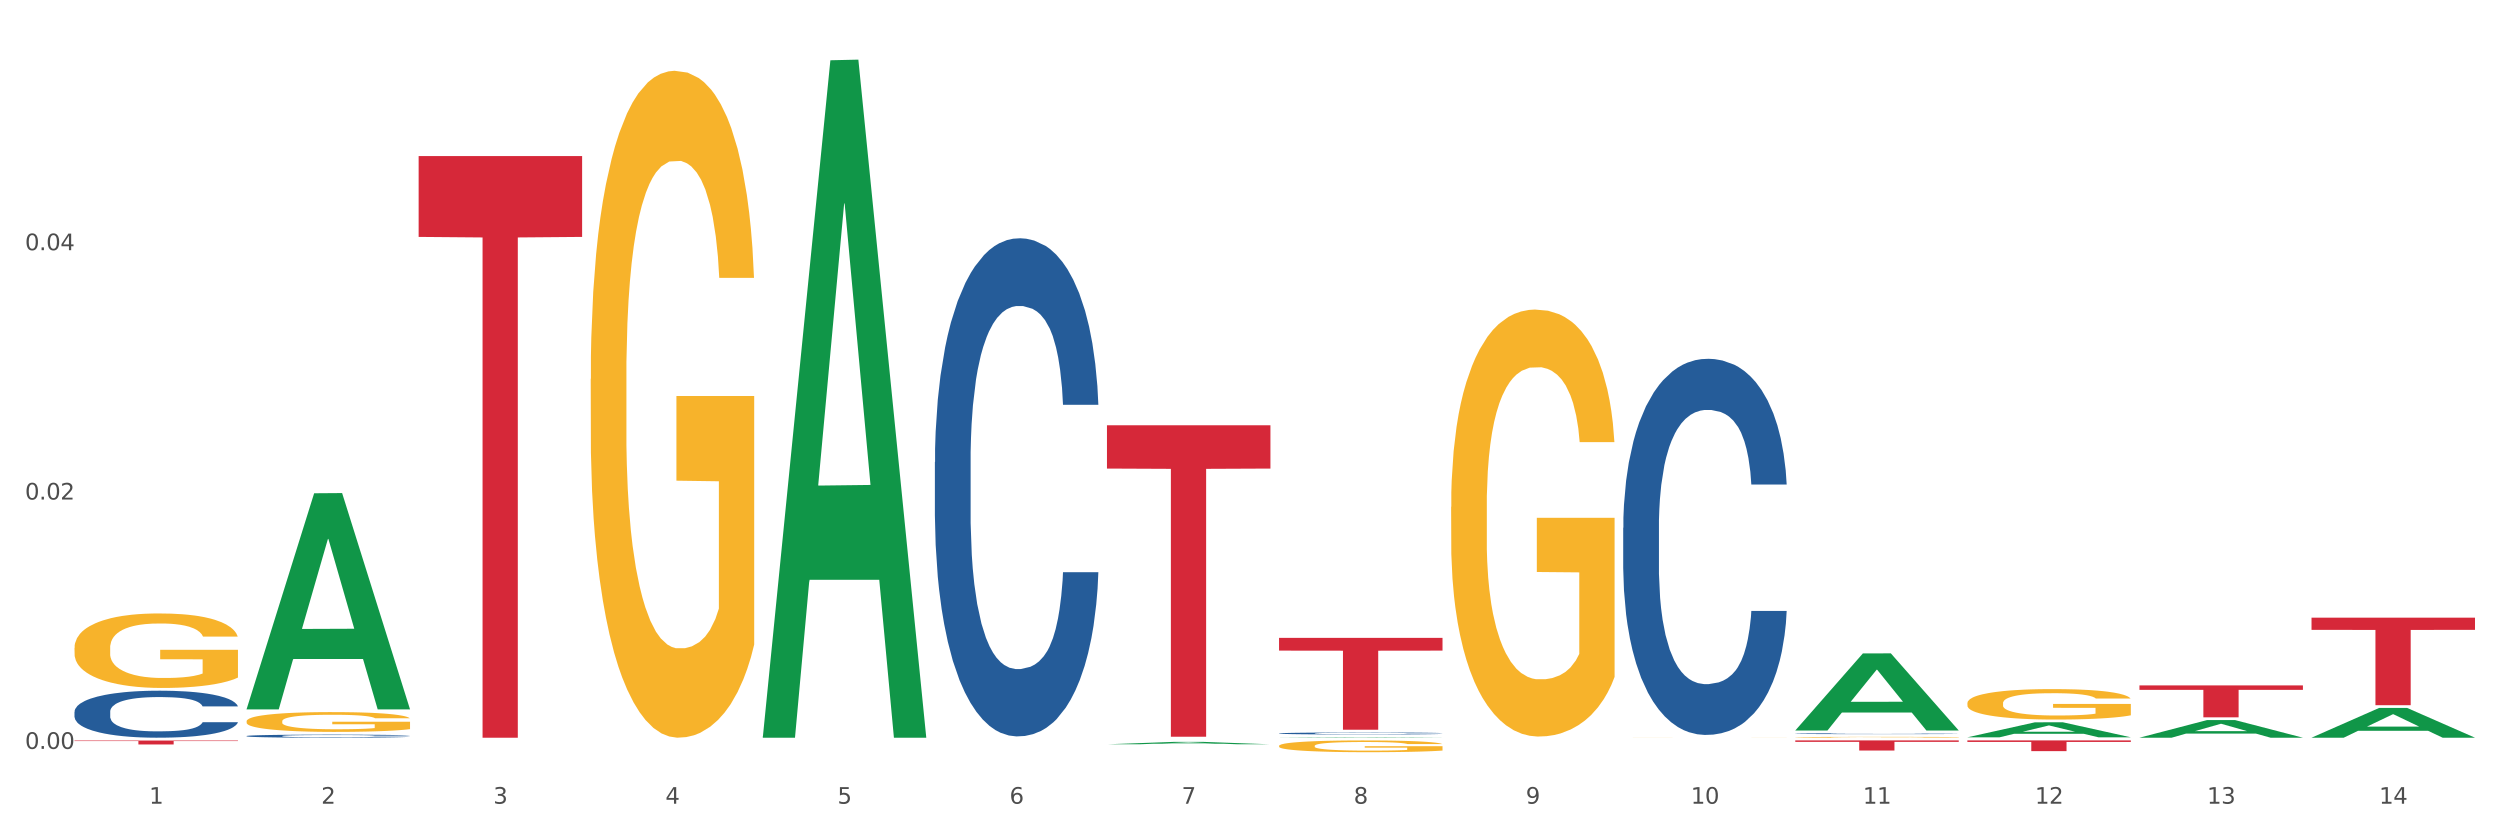 <?xml version="1.0" encoding="utf-8" standalone="no"?>
<!DOCTYPE svg PUBLIC "-//W3C//DTD SVG 1.1//EN"
  "http://www.w3.org/Graphics/SVG/1.1/DTD/svg11.dtd">
<svg xmlns:xlink="http://www.w3.org/1999/xlink" width="1080pt" height="360pt" viewBox="0 0 1080 360" xmlns="http://www.w3.org/2000/svg" version="1.1">
 <rect x="0" y="0" width="1080" height="360" fill="#333333" stroke="none"/>
 <defs>
  <style type="text/css">*{stroke-linejoin: round; stroke-linecap: butt}</style>
 </defs>
 <g id="figure_1">
  <g id="patch_1">
   <path d="M 0 360 
L 1080 360 
L 1080 0 
L 0 0 
z
" style="fill: #ffffff; stroke: #ffffff; stroke-linejoin: miter"/>
  </g>
  <g id="axes_1">
   <g id="matplotlib.axis_1">
    <g id="xtick_1">
     <g id="text_1">
      <!-- 1 -->
      <g style="fill: #4d4d4d" transform="translate(64.432 347.204) scale(0.096 -0.096)">
       <defs>
        <path id="DejaVuSans-31" d="M 794 531 
L 1825 531 
L 1825 4091 
L 703 3866 
L 703 4441 
L 1819 4666 
L 2450 4666 
L 2450 531 
L 3481 531 
L 3481 0 
L 794 0 
L 794 531 
z
" transform="scale(0.016)"/>
       </defs>
       <use xlink:href="#DejaVuSans-31"/>
      </g>
     </g>
    </g>
    <g id="xtick_2">
     <g id="text_2">
      <!-- 2 -->
      <g style="fill: #4d4d4d" transform="translate(138.771 347.204) scale(0.096 -0.096)">
       <defs>
        <path id="DejaVuSans-32" d="M 1228 531 
L 3431 531 
L 3431 0 
L 469 0 
L 469 531 
Q 828 903 1448 1529 
Q 2069 2156 2228 2338 
Q 2531 2678 2651 2914 
Q 2772 3150 2772 3378 
Q 2772 3750 2511 3984 
Q 2250 4219 1831 4219 
Q 1534 4219 1204 4116 
Q 875 4013 500 3803 
L 500 4441 
Q 881 4594 1212 4672 
Q 1544 4750 1819 4750 
Q 2544 4750 2975 4387 
Q 3406 4025 3406 3419 
Q 3406 3131 3298 2873 
Q 3191 2616 2906 2266 
Q 2828 2175 2409 1742 
Q 1991 1309 1228 531 
z
" transform="scale(0.016)"/>
       </defs>
       <use xlink:href="#DejaVuSans-32"/>
      </g>
     </g>
    </g>
    <g id="xtick_3">
     <g id="text_3">
      <!-- 3 -->
      <g style="fill: #4d4d4d" transform="translate(213.109 347.204) scale(0.096 -0.096)">
       <defs>
        <path id="DejaVuSans-33" d="M 2597 2516 
Q 3050 2419 3304 2112 
Q 3559 1806 3559 1356 
Q 3559 666 3084 287 
Q 2609 -91 1734 -91 
Q 1441 -91 1130 -33 
Q 819 25 488 141 
L 488 750 
Q 750 597 1062 519 
Q 1375 441 1716 441 
Q 2309 441 2620 675 
Q 2931 909 2931 1356 
Q 2931 1769 2642 2001 
Q 2353 2234 1838 2234 
L 1294 2234 
L 1294 2753 
L 1863 2753 
Q 2328 2753 2575 2939 
Q 2822 3125 2822 3475 
Q 2822 3834 2567 4026 
Q 2313 4219 1838 4219 
Q 1578 4219 1281 4162 
Q 984 4106 628 3988 
L 628 4550 
Q 988 4650 1302 4700 
Q 1616 4750 1894 4750 
Q 2613 4750 3031 4423 
Q 3450 4097 3450 3541 
Q 3450 3153 3228 2886 
Q 3006 2619 2597 2516 
z
" transform="scale(0.016)"/>
       </defs>
       <use xlink:href="#DejaVuSans-33"/>
      </g>
     </g>
    </g>
    <g id="xtick_4">
     <g id="text_4">
      <!-- 4 -->
      <g style="fill: #4d4d4d" transform="translate(287.448 347.204) scale(0.096 -0.096)">
       <defs>
        <path id="DejaVuSans-34" d="M 2419 4116 
L 825 1625 
L 2419 1625 
L 2419 4116 
z
M 2253 4666 
L 3047 4666 
L 3047 1625 
L 3713 1625 
L 3713 1100 
L 3047 1100 
L 3047 0 
L 2419 0 
L 2419 1100 
L 313 1100 
L 313 1709 
L 2253 4666 
z
" transform="scale(0.016)"/>
       </defs>
       <use xlink:href="#DejaVuSans-34"/>
      </g>
     </g>
    </g>
    <g id="xtick_5">
     <g id="text_5">
      <!-- 5 -->
      <g style="fill: #4d4d4d" transform="translate(361.787 347.204) scale(0.096 -0.096)">
       <defs>
        <path id="DejaVuSans-35" d="M 691 4666 
L 3169 4666 
L 3169 4134 
L 1269 4134 
L 1269 2991 
Q 1406 3038 1543 3061 
Q 1681 3084 1819 3084 
Q 2600 3084 3056 2656 
Q 3513 2228 3513 1497 
Q 3513 744 3044 326 
Q 2575 -91 1722 -91 
Q 1428 -91 1123 -41 
Q 819 9 494 109 
L 494 744 
Q 775 591 1075 516 
Q 1375 441 1709 441 
Q 2250 441 2565 725 
Q 2881 1009 2881 1497 
Q 2881 1984 2565 2268 
Q 2250 2553 1709 2553 
Q 1456 2553 1204 2497 
Q 953 2441 691 2322 
L 691 4666 
z
" transform="scale(0.016)"/>
       </defs>
       <use xlink:href="#DejaVuSans-35"/>
      </g>
     </g>
    </g>
    <g id="xtick_6">
     <g id="text_6">
      <!-- 6 -->
      <g style="fill: #4d4d4d" transform="translate(436.125 347.204) scale(0.096 -0.096)">
       <defs>
        <path id="DejaVuSans-36" d="M 2113 2584 
Q 1688 2584 1439 2293 
Q 1191 2003 1191 1497 
Q 1191 994 1439 701 
Q 1688 409 2113 409 
Q 2538 409 2786 701 
Q 3034 994 3034 1497 
Q 3034 2003 2786 2293 
Q 2538 2584 2113 2584 
z
M 3366 4563 
L 3366 3988 
Q 3128 4100 2886 4159 
Q 2644 4219 2406 4219 
Q 1781 4219 1451 3797 
Q 1122 3375 1075 2522 
Q 1259 2794 1537 2939 
Q 1816 3084 2150 3084 
Q 2853 3084 3261 2657 
Q 3669 2231 3669 1497 
Q 3669 778 3244 343 
Q 2819 -91 2113 -91 
Q 1303 -91 875 529 
Q 447 1150 447 2328 
Q 447 3434 972 4092 
Q 1497 4750 2381 4750 
Q 2619 4750 2861 4703 
Q 3103 4656 3366 4563 
z
" transform="scale(0.016)"/>
       </defs>
       <use xlink:href="#DejaVuSans-36"/>
      </g>
     </g>
    </g>
    <g id="xtick_7">
     <g id="text_7">
      <!-- 7 -->
      <g style="fill: #4d4d4d" transform="translate(510.464 347.204) scale(0.096 -0.096)">
       <defs>
        <path id="DejaVuSans-37" d="M 525 4666 
L 3525 4666 
L 3525 4397 
L 1831 0 
L 1172 0 
L 2766 4134 
L 525 4134 
L 525 4666 
z
" transform="scale(0.016)"/>
       </defs>
       <use xlink:href="#DejaVuSans-37"/>
      </g>
     </g>
    </g>
    <g id="xtick_8">
     <g id="text_8">
      <!-- 8 -->
      <g style="fill: #4d4d4d" transform="translate(584.803 347.204) scale(0.096 -0.096)">
       <defs>
        <path id="DejaVuSans-38" d="M 2034 2216 
Q 1584 2216 1326 1975 
Q 1069 1734 1069 1313 
Q 1069 891 1326 650 
Q 1584 409 2034 409 
Q 2484 409 2743 651 
Q 3003 894 3003 1313 
Q 3003 1734 2745 1975 
Q 2488 2216 2034 2216 
z
M 1403 2484 
Q 997 2584 770 2862 
Q 544 3141 544 3541 
Q 544 4100 942 4425 
Q 1341 4750 2034 4750 
Q 2731 4750 3128 4425 
Q 3525 4100 3525 3541 
Q 3525 3141 3298 2862 
Q 3072 2584 2669 2484 
Q 3125 2378 3379 2068 
Q 3634 1759 3634 1313 
Q 3634 634 3220 271 
Q 2806 -91 2034 -91 
Q 1263 -91 848 271 
Q 434 634 434 1313 
Q 434 1759 690 2068 
Q 947 2378 1403 2484 
z
M 1172 3481 
Q 1172 3119 1398 2916 
Q 1625 2713 2034 2713 
Q 2441 2713 2670 2916 
Q 2900 3119 2900 3481 
Q 2900 3844 2670 4047 
Q 2441 4250 2034 4250 
Q 1625 4250 1398 4047 
Q 1172 3844 1172 3481 
z
" transform="scale(0.016)"/>
       </defs>
       <use xlink:href="#DejaVuSans-38"/>
      </g>
     </g>
    </g>
    <g id="xtick_9">
     <g id="text_9">
      <!-- 9 -->
      <g style="fill: #4d4d4d" transform="translate(659.142 347.204) scale(0.096 -0.096)">
       <defs>
        <path id="DejaVuSans-39" d="M 703 97 
L 703 672 
Q 941 559 1184 500 
Q 1428 441 1663 441 
Q 2288 441 2617 861 
Q 2947 1281 2994 2138 
Q 2813 1869 2534 1725 
Q 2256 1581 1919 1581 
Q 1219 1581 811 2004 
Q 403 2428 403 3163 
Q 403 3881 828 4315 
Q 1253 4750 1959 4750 
Q 2769 4750 3195 4129 
Q 3622 3509 3622 2328 
Q 3622 1225 3098 567 
Q 2575 -91 1691 -91 
Q 1453 -91 1209 -44 
Q 966 3 703 97 
z
M 1959 2075 
Q 2384 2075 2632 2365 
Q 2881 2656 2881 3163 
Q 2881 3666 2632 3958 
Q 2384 4250 1959 4250 
Q 1534 4250 1286 3958 
Q 1038 3666 1038 3163 
Q 1038 2656 1286 2365 
Q 1534 2075 1959 2075 
z
" transform="scale(0.016)"/>
       </defs>
       <use xlink:href="#DejaVuSans-39"/>
      </g>
     </g>
    </g>
    <g id="xtick_10">
     <g id="text_10">
      <!-- 10 -->
      <g style="fill: #4d4d4d" transform="translate(730.426 347.204) scale(0.096 -0.096)">
       <defs>
        <path id="DejaVuSans-30" d="M 2034 4250 
Q 1547 4250 1301 3770 
Q 1056 3291 1056 2328 
Q 1056 1369 1301 889 
Q 1547 409 2034 409 
Q 2525 409 2770 889 
Q 3016 1369 3016 2328 
Q 3016 3291 2770 3770 
Q 2525 4250 2034 4250 
z
M 2034 4750 
Q 2819 4750 3233 4129 
Q 3647 3509 3647 2328 
Q 3647 1150 3233 529 
Q 2819 -91 2034 -91 
Q 1250 -91 836 529 
Q 422 1150 422 2328 
Q 422 3509 836 4129 
Q 1250 4750 2034 4750 
z
" transform="scale(0.016)"/>
       </defs>
       <use xlink:href="#DejaVuSans-31"/>
       <use xlink:href="#DejaVuSans-30" transform="translate(63.623 0)"/>
      </g>
     </g>
    </g>
    <g id="xtick_11">
     <g id="text_11">
      <!-- 11 -->
      <g style="fill: #4d4d4d" transform="translate(804.765 347.204) scale(0.096 -0.096)">
       <use xlink:href="#DejaVuSans-31"/>
       <use xlink:href="#DejaVuSans-31" transform="translate(63.623 0)"/>
      </g>
     </g>
    </g>
    <g id="xtick_12">
     <g id="text_12">
      <!-- 12 -->
      <g style="fill: #4d4d4d" transform="translate(879.104 347.204) scale(0.096 -0.096)">
       <use xlink:href="#DejaVuSans-31"/>
       <use xlink:href="#DejaVuSans-32" transform="translate(63.623 0)"/>
      </g>
     </g>
    </g>
    <g id="xtick_13">
     <g id="text_13">
      <!-- 13 -->
      <g style="fill: #4d4d4d" transform="translate(953.442 347.204) scale(0.096 -0.096)">
       <use xlink:href="#DejaVuSans-31"/>
       <use xlink:href="#DejaVuSans-33" transform="translate(63.623 0)"/>
      </g>
     </g>
    </g>
    <g id="xtick_14">
     <g id="text_14">
      <!-- 14 -->
      <g style="fill: #4d4d4d" transform="translate(1027.781 347.204) scale(0.096 -0.096)">
       <use xlink:href="#DejaVuSans-31"/>
       <use xlink:href="#DejaVuSans-34" transform="translate(63.623 0)"/>
      </g>
     </g>
    </g>
    <g id="xtick_15"/>
    <g id="xtick_16"/>
    <g id="xtick_17"/>
    <g id="xtick_18"/>
    <g id="xtick_19"/>
    <g id="xtick_20"/>
    <g id="xtick_21"/>
    <g id="xtick_22"/>
    <g id="xtick_23"/>
    <g id="xtick_24"/>
    <g id="xtick_25"/>
    <g id="xtick_26"/>
    <g id="xtick_27"/>
   </g>
   <g id="matplotlib.axis_2">
    <g id="ytick_1">
     <g id="text_15">
      <!-- 0.00 -->
      <g style="fill: #4d4d4d" transform="translate(10.8 323.514) scale(0.096 -0.096)">
       <defs>
        <path id="DejaVuSans-2e" d="M 684 794 
L 1344 794 
L 1344 0 
L 684 0 
L 684 794 
z
" transform="scale(0.016)"/>
       </defs>
       <use xlink:href="#DejaVuSans-30"/>
       <use xlink:href="#DejaVuSans-2e" transform="translate(63.623 0)"/>
       <use xlink:href="#DejaVuSans-30" transform="translate(95.41 0)"/>
       <use xlink:href="#DejaVuSans-30" transform="translate(159.033 0)"/>
      </g>
     </g>
    </g>
    <g id="ytick_2">
     <g id="text_16">
      <!-- 0.02 -->
      <g style="fill: #4d4d4d" transform="translate(10.8 215.802) scale(0.096 -0.096)">
       <use xlink:href="#DejaVuSans-30"/>
       <use xlink:href="#DejaVuSans-2e" transform="translate(63.623 0)"/>
       <use xlink:href="#DejaVuSans-30" transform="translate(95.41 0)"/>
       <use xlink:href="#DejaVuSans-32" transform="translate(159.033 0)"/>
      </g>
     </g>
    </g>
    <g id="ytick_3">
     <g id="text_17">
      <!-- 0.04 -->
      <g style="fill: #4d4d4d" transform="translate(10.8 108.09) scale(0.096 -0.096)">
       <use xlink:href="#DejaVuSans-30"/>
       <use xlink:href="#DejaVuSans-2e" transform="translate(63.623 0)"/>
       <use xlink:href="#DejaVuSans-30" transform="translate(95.41 0)"/>
       <use xlink:href="#DejaVuSans-34" transform="translate(159.033 0)"/>
      </g>
     </g>
    </g>
    <g id="ytick_4"/>
    <g id="ytick_5"/>
    <g id="ytick_6"/>
   </g>
   <g id="PolyCollection_1">
    <path d="M 106.514 306.273 
L 106.587 306.185 
L 135.709 213.091 
L 147.795 213.003 
L 177.135 306.448 
L 163.157 306.448 
L 156.823 284.688 
L 126.754 284.688 
L 126.535 285.039 
L 120.42 306.448 
L 106.514 306.448 
L 106.514 306.273 
L 130.54 271.703 
L 153.037 271.615 
L 141.897 232.921 
L 141.752 232.745 
L 141.606 233.009 
L 130.467 271.615 
L 130.54 271.703 
L 106.514 306.273 
z
" clip-path="url(#pbc8ad3b55c)" style="fill: #109648"/>
    <path d="M 924.24 296.091 
L 994.861 296.091 
L 994.861 298.009 
L 967.081 298.022 
L 967.081 309.891 
L 951.852 309.891 
L 951.852 298.022 
L 924.24 298.009 
L 924.24 296.104 
L 924.24 296.091 
z
" clip-path="url(#pbc8ad3b55c)" style="fill: #d62839"/>
    <path d="M 849.901 319.866 
L 920.523 319.866 
L 920.523 320.507 
L 892.742 320.512 
L 892.742 324.479 
L 877.514 324.479 
L 877.514 320.512 
L 849.901 320.507 
L 849.901 319.871 
L 849.901 319.866 
z
" clip-path="url(#pbc8ad3b55c)" style="fill: #d62839"/>
    <path d="M 775.562 319.866 
L 846.184 319.866 
L 846.184 320.475 
L 818.404 320.479 
L 818.404 324.243 
L 803.175 324.243 
L 803.175 320.479 
L 775.562 320.475 
L 775.562 319.871 
L 775.562 319.866 
z
" clip-path="url(#pbc8ad3b55c)" style="fill: #d62839"/>
    <path d="M 552.546 275.549 
L 623.168 275.549 
L 623.168 281.067 
L 595.388 281.104 
L 595.388 315.259 
L 580.159 315.259 
L 580.159 281.104 
L 552.546 281.067 
L 552.546 275.586 
L 552.546 275.549 
z
" clip-path="url(#pbc8ad3b55c)" style="fill: #d62839"/>
    <path d="M 478.207 183.721 
L 548.829 183.721 
L 548.829 202.42 
L 521.049 202.546 
L 521.049 318.282 
L 505.82 318.282 
L 505.82 202.546 
L 478.207 202.42 
L 478.207 183.847 
L 478.207 183.721 
z
" clip-path="url(#pbc8ad3b55c)" style="fill: #d62839"/>
    <path d="M 180.852 67.424 
L 251.474 67.424 
L 251.474 102.342 
L 223.694 102.578 
L 223.694 318.69 
L 208.465 318.69 
L 208.465 102.578 
L 180.852 102.342 
L 180.852 67.66 
L 180.852 67.424 
z
" clip-path="url(#pbc8ad3b55c)" style="fill: #d62839"/>
    <path d="M 32.175 319.914 
L 102.797 319.914 
L 102.797 320.151 
L 75.017 320.153 
L 75.017 321.618 
L 59.788 321.618 
L 59.788 320.153 
L 32.175 320.151 
L 32.175 319.916 
L 32.175 319.914 
z
" clip-path="url(#pbc8ad3b55c)" style="fill: #d62839"/>
    <path d="M 32.175 307.505 
L 32.258 307.487 
L 32.258 306.967 
L 32.509 306.262 
L 33.427 304.964 
L 34.596 303.981 
L 36.599 302.831 
L 37.684 302.349 
L 39.104 301.811 
L 42.025 300.939 
L 45.364 300.197 
L 47.702 299.789 
L 49.455 299.529 
L 53.378 299.066 
L 55.632 298.861 
L 57.969 298.695 
L 59.973 298.583 
L 63.312 298.453 
L 65.983 298.398 
L 69.072 298.379 
L 71.66 298.398 
L 75.082 298.472 
L 80.091 298.695 
L 82.011 298.824 
L 84.599 299.047 
L 87.27 299.344 
L 89.44 299.641 
L 91.945 300.067 
L 94.533 300.624 
L 97.037 301.328 
L 98.79 301.978 
L 100.209 302.664 
L 101.461 303.499 
L 102.379 304.408 
L 102.797 305.168 
L 87.52 305.168 
L 87.103 304.482 
L 86.268 303.74 
L 85.434 303.239 
L 84.515 302.831 
L 83.096 302.367 
L 81.844 302.07 
L 79.757 301.718 
L 77.837 301.495 
L 76.251 301.366 
L 74.331 301.254 
L 70.241 301.143 
L 67.319 301.143 
L 65.482 301.18 
L 63.229 301.273 
L 61.309 301.403 
L 59.055 301.625 
L 57.302 301.866 
L 55.549 302.182 
L 54.547 302.404 
L 53.044 302.812 
L 52.043 303.146 
L 50.707 303.721 
L 49.956 304.129 
L 48.62 305.187 
L 48.036 305.966 
L 47.785 306.504 
L 47.618 307.097 
L 47.618 309.991 
L 48.119 311.289 
L 48.537 311.846 
L 49.204 312.476 
L 50.457 313.292 
L 52.293 314.09 
L 54.213 314.665 
L 55.799 315.017 
L 57.302 315.277 
L 58.804 315.481 
L 60.641 315.667 
L 62.143 315.778 
L 64.397 315.889 
L 67.069 315.945 
L 69.155 315.945 
L 73.413 315.852 
L 75.333 315.759 
L 77.169 315.629 
L 79.173 315.425 
L 80.759 315.203 
L 81.677 315.036 
L 83.18 314.683 
L 84.348 314.312 
L 85.35 313.886 
L 86.018 313.515 
L 86.769 312.958 
L 87.353 312.328 
L 87.52 311.994 
L 102.797 311.994 
L 102.463 312.662 
L 101.879 313.311 
L 100.71 314.183 
L 99.792 314.683 
L 98.372 315.296 
L 96.87 315.815 
L 94.783 316.39 
L 92.863 316.817 
L 90.86 317.188 
L 88.689 317.521 
L 84.766 317.985 
L 83.347 318.115 
L 80.341 318.338 
L 78.004 318.467 
L 74.581 318.597 
L 71.075 318.671 
L 67.402 318.69 
L 64.147 318.653 
L 60.557 318.542 
L 58.303 318.43 
L 55.799 318.263 
L 52.877 318.004 
L 50.123 317.688 
L 47.535 317.317 
L 45.114 316.891 
L 42.86 316.408 
L 39.938 315.611 
L 37.768 314.832 
L 36.182 314.108 
L 35.097 313.496 
L 34.011 312.717 
L 33.427 312.179 
L 32.509 310.881 
L 32.175 309.675 
L 32.175 307.505 
z
" clip-path="url(#pbc8ad3b55c)" style="fill: #255c99"/>
    <path d="M 106.514 317.957 
L 106.597 317.956 
L 106.597 317.922 
L 106.848 317.876 
L 107.766 317.791 
L 108.935 317.726 
L 110.938 317.651 
L 112.023 317.619 
L 113.442 317.584 
L 116.364 317.527 
L 119.703 317.478 
L 122.04 317.452 
L 123.794 317.435 
L 127.717 317.404 
L 129.971 317.391 
L 132.308 317.38 
L 134.312 317.373 
L 137.651 317.364 
L 140.322 317.36 
L 143.411 317.359 
L 145.998 317.36 
L 149.421 317.365 
L 154.43 317.38 
L 156.35 317.388 
L 158.937 317.403 
L 161.609 317.422 
L 163.779 317.442 
L 166.283 317.47 
L 168.871 317.506 
L 171.376 317.552 
L 173.129 317.595 
L 174.548 317.64 
L 175.8 317.695 
L 176.718 317.754 
L 177.135 317.804 
L 161.859 317.804 
L 161.442 317.759 
L 160.607 317.71 
L 159.772 317.678 
L 158.854 317.651 
L 157.435 317.62 
L 156.183 317.601 
L 154.096 317.578 
L 152.176 317.563 
L 150.59 317.555 
L 148.67 317.548 
L 144.579 317.54 
L 141.658 317.54 
L 139.821 317.543 
L 137.567 317.549 
L 135.647 317.557 
L 133.393 317.572 
L 131.64 317.588 
L 129.887 317.608 
L 128.886 317.623 
L 127.383 317.65 
L 126.381 317.672 
L 125.046 317.709 
L 124.294 317.736 
L 122.959 317.805 
L 122.374 317.856 
L 122.124 317.892 
L 121.957 317.93 
L 121.957 318.12 
L 122.458 318.205 
L 122.875 318.242 
L 123.543 318.283 
L 124.795 318.336 
L 126.632 318.389 
L 128.552 318.426 
L 130.138 318.449 
L 131.64 318.466 
L 133.143 318.48 
L 134.979 318.492 
L 136.482 318.499 
L 138.736 318.506 
L 141.407 318.51 
L 143.494 318.51 
L 147.751 318.504 
L 149.671 318.498 
L 151.508 318.489 
L 153.511 318.476 
L 155.097 318.462 
L 156.016 318.451 
L 157.518 318.427 
L 158.687 318.403 
L 159.689 318.375 
L 160.357 318.351 
L 161.108 318.314 
L 161.692 318.273 
L 161.859 318.251 
L 177.135 318.251 
L 176.802 318.295 
L 176.217 318.338 
L 175.049 318.395 
L 174.13 318.427 
L 172.711 318.468 
L 171.209 318.502 
L 169.122 318.539 
L 167.202 318.567 
L 165.198 318.592 
L 163.028 318.613 
L 159.104 318.644 
L 157.685 318.652 
L 154.68 318.667 
L 152.343 318.675 
L 148.92 318.684 
L 145.414 318.689 
L 141.741 318.69 
L 138.486 318.688 
L 134.896 318.68 
L 132.642 318.673 
L 130.138 318.662 
L 127.216 318.645 
L 124.461 318.624 
L 121.874 318.6 
L 119.453 318.572 
L 117.199 318.54 
L 114.277 318.488 
L 112.107 318.437 
L 110.521 318.39 
L 109.435 318.35 
L 108.35 318.299 
L 107.766 318.263 
L 106.848 318.178 
L 106.514 318.099 
L 106.514 317.957 
z
" clip-path="url(#pbc8ad3b55c)" style="fill: #255c99"/>
    <path d="M 403.869 199.623 
L 403.952 199.426 
L 403.952 193.923 
L 404.202 186.455 
L 405.121 172.698 
L 406.289 162.281 
L 408.293 150.096 
L 409.378 144.986 
L 410.797 139.287 
L 413.719 130.05 
L 417.058 122.189 
L 419.395 117.865 
L 421.148 115.113 
L 425.072 110.2 
L 427.326 108.038 
L 429.663 106.269 
L 431.666 105.09 
L 435.006 103.714 
L 437.677 103.125 
L 440.766 102.928 
L 443.353 103.125 
L 446.776 103.911 
L 451.785 106.269 
L 453.704 107.645 
L 456.292 110.003 
L 458.964 113.148 
L 461.134 116.292 
L 463.638 120.813 
L 466.226 126.709 
L 468.73 134.177 
L 470.483 141.056 
L 471.903 148.327 
L 473.155 157.172 
L 474.073 166.802 
L 474.49 174.86 
L 459.214 174.86 
L 458.797 167.588 
L 457.962 159.726 
L 457.127 154.42 
L 456.209 150.096 
L 454.79 145.183 
L 453.538 142.038 
L 451.451 138.304 
L 449.531 135.946 
L 447.945 134.57 
L 446.025 133.391 
L 441.934 132.212 
L 439.012 132.212 
L 437.176 132.605 
L 434.922 133.587 
L 433.002 134.963 
L 430.748 137.322 
L 428.995 139.877 
L 427.242 143.218 
L 426.24 145.576 
L 424.738 149.9 
L 423.736 153.437 
L 422.401 159.53 
L 421.649 163.854 
L 420.314 175.056 
L 419.729 183.31 
L 419.479 189.01 
L 419.312 195.299 
L 419.312 225.958 
L 419.813 239.716 
L 420.23 245.612 
L 420.898 252.294 
L 422.15 260.941 
L 423.987 269.392 
L 425.907 275.485 
L 427.493 279.219 
L 428.995 281.97 
L 430.498 284.132 
L 432.334 286.098 
L 433.837 287.277 
L 436.091 288.456 
L 438.762 289.046 
L 440.849 289.046 
L 445.106 288.063 
L 447.026 287.08 
L 448.863 285.705 
L 450.866 283.543 
L 452.452 281.184 
L 453.371 279.415 
L 454.873 275.681 
L 456.042 271.751 
L 457.044 267.23 
L 457.711 263.3 
L 458.463 257.404 
L 459.047 250.722 
L 459.214 247.184 
L 474.49 247.184 
L 474.156 254.259 
L 473.572 261.138 
L 472.403 270.375 
L 471.485 275.681 
L 470.066 282.167 
L 468.563 287.67 
L 466.477 293.762 
L 464.557 298.283 
L 462.553 302.213 
L 460.383 305.751 
L 456.459 310.664 
L 455.04 312.04 
L 452.035 314.398 
L 449.698 315.774 
L 446.275 317.15 
L 442.769 317.936 
L 439.096 318.133 
L 435.84 317.74 
L 432.251 316.56 
L 429.997 315.381 
L 427.493 313.612 
L 424.571 310.861 
L 421.816 307.52 
L 419.228 303.589 
L 416.808 299.069 
L 414.554 293.959 
L 411.632 285.508 
L 409.462 277.254 
L 407.875 269.589 
L 406.79 263.103 
L 405.705 254.849 
L 405.121 249.149 
L 404.202 235.392 
L 403.869 222.617 
L 403.869 199.623 
z
" clip-path="url(#pbc8ad3b55c)" style="fill: #255c99"/>
    <path d="M 552.546 316.824 
L 552.629 316.823 
L 552.629 316.801 
L 552.88 316.771 
L 553.798 316.716 
L 554.967 316.674 
L 556.97 316.625 
L 558.055 316.604 
L 559.475 316.582 
L 562.396 316.545 
L 565.735 316.513 
L 568.073 316.496 
L 569.826 316.485 
L 573.749 316.465 
L 576.003 316.456 
L 578.34 316.449 
L 580.344 316.445 
L 583.683 316.439 
L 586.354 316.437 
L 589.443 316.436 
L 592.031 316.437 
L 595.453 316.44 
L 600.462 316.449 
L 602.382 316.455 
L 604.97 316.464 
L 607.641 316.477 
L 609.811 316.489 
L 612.316 316.508 
L 614.903 316.531 
L 617.408 316.561 
L 619.161 316.589 
L 620.58 316.618 
L 621.832 316.653 
L 622.75 316.692 
L 623.168 316.724 
L 607.891 316.724 
L 607.474 316.695 
L 606.639 316.664 
L 605.804 316.642 
L 604.886 316.625 
L 603.467 316.605 
L 602.215 316.593 
L 600.128 316.578 
L 598.208 316.568 
L 596.622 316.563 
L 594.702 316.558 
L 590.612 316.553 
L 587.69 316.553 
L 585.853 316.555 
L 583.6 316.559 
L 581.68 316.564 
L 579.426 316.574 
L 577.673 316.584 
L 575.92 316.597 
L 574.918 316.607 
L 573.415 316.624 
L 572.414 316.638 
L 571.078 316.663 
L 570.327 316.68 
L 568.991 316.725 
L 568.407 316.758 
L 568.156 316.781 
L 567.989 316.806 
L 567.989 316.929 
L 568.49 316.984 
L 568.908 317.008 
L 569.575 317.035 
L 570.827 317.069 
L 572.664 317.103 
L 574.584 317.128 
L 576.17 317.143 
L 577.673 317.154 
L 579.175 317.162 
L 581.012 317.17 
L 582.514 317.175 
L 584.768 317.18 
L 587.439 317.182 
L 589.526 317.182 
L 593.784 317.178 
L 595.704 317.174 
L 597.54 317.169 
L 599.544 317.16 
L 601.13 317.151 
L 602.048 317.143 
L 603.551 317.128 
L 604.719 317.113 
L 605.721 317.095 
L 606.389 317.079 
L 607.14 317.055 
L 607.724 317.028 
L 607.891 317.014 
L 623.168 317.014 
L 622.834 317.043 
L 622.249 317.07 
L 621.081 317.107 
L 620.163 317.128 
L 618.743 317.154 
L 617.241 317.177 
L 615.154 317.201 
L 613.234 317.219 
L 611.23 317.235 
L 609.06 317.249 
L 605.137 317.269 
L 603.718 317.274 
L 600.712 317.284 
L 598.375 317.289 
L 594.952 317.295 
L 591.446 317.298 
L 587.773 317.299 
L 584.518 317.297 
L 580.928 317.292 
L 578.674 317.288 
L 576.17 317.281 
L 573.248 317.27 
L 570.494 317.256 
L 567.906 317.24 
L 565.485 317.222 
L 563.231 317.202 
L 560.309 317.168 
L 558.139 317.135 
L 556.553 317.104 
L 555.468 317.078 
L 554.382 317.045 
L 553.798 317.022 
L 552.88 316.967 
L 552.546 316.916 
L 552.546 316.824 
z
" clip-path="url(#pbc8ad3b55c)" style="fill: #255c99"/>
    <path d="M 701.223 228.011 
L 701.307 227.863 
L 701.307 223.707 
L 701.557 218.068 
L 702.476 207.68 
L 703.644 199.815 
L 705.648 190.614 
L 706.733 186.755 
L 708.152 182.452 
L 711.074 175.477 
L 714.413 169.541 
L 716.75 166.276 
L 718.503 164.198 
L 722.427 160.488 
L 724.681 158.856 
L 727.018 157.52 
L 729.021 156.63 
L 732.36 155.591 
L 735.032 155.146 
L 738.12 154.997 
L 740.708 155.146 
L 744.131 155.739 
L 749.139 157.52 
L 751.059 158.559 
L 753.647 160.34 
L 756.318 162.714 
L 758.489 165.089 
L 760.993 168.502 
L 763.581 172.954 
L 766.085 178.593 
L 767.838 183.787 
L 769.257 189.278 
L 770.51 195.956 
L 771.428 203.228 
L 771.845 209.312 
L 756.569 209.312 
L 756.151 203.822 
L 755.317 197.885 
L 754.482 193.879 
L 753.564 190.614 
L 752.145 186.904 
L 750.892 184.529 
L 748.805 181.71 
L 746.885 179.929 
L 745.299 178.89 
L 743.379 178 
L 739.289 177.109 
L 736.367 177.109 
L 734.531 177.406 
L 732.277 178.148 
L 730.357 179.187 
L 728.103 180.968 
L 726.35 182.897 
L 724.597 185.42 
L 723.595 187.201 
L 722.093 190.465 
L 721.091 193.137 
L 719.755 197.737 
L 719.004 201.002 
L 717.668 209.461 
L 717.084 215.694 
L 716.834 219.997 
L 716.667 224.746 
L 716.667 247.897 
L 717.168 258.285 
L 717.585 262.737 
L 718.253 267.783 
L 719.505 274.313 
L 721.341 280.694 
L 723.261 285.294 
L 724.847 288.114 
L 726.35 290.192 
L 727.853 291.824 
L 729.689 293.308 
L 731.192 294.199 
L 733.446 295.089 
L 736.117 295.534 
L 738.204 295.534 
L 742.461 294.792 
L 744.381 294.05 
L 746.218 293.011 
L 748.221 291.379 
L 749.807 289.598 
L 750.725 288.262 
L 752.228 285.443 
L 753.397 282.475 
L 754.398 279.062 
L 755.066 276.093 
L 755.818 271.641 
L 756.402 266.596 
L 756.569 263.924 
L 771.845 263.924 
L 771.511 269.267 
L 770.927 274.461 
L 769.758 281.436 
L 768.84 285.443 
L 767.421 290.34 
L 765.918 294.495 
L 763.831 299.096 
L 761.911 302.509 
L 759.908 305.477 
L 757.738 308.148 
L 753.814 311.858 
L 752.395 312.897 
L 749.39 314.678 
L 747.052 315.717 
L 743.63 316.756 
L 740.124 317.349 
L 736.451 317.498 
L 733.195 317.201 
L 729.606 316.31 
L 727.352 315.42 
L 724.847 314.084 
L 721.926 312.007 
L 719.171 309.484 
L 716.583 306.516 
L 714.162 303.103 
L 711.908 299.244 
L 708.987 292.863 
L 706.816 286.63 
L 705.23 280.842 
L 704.145 275.945 
L 703.06 269.712 
L 702.476 265.408 
L 701.557 255.02 
L 701.223 245.374 
L 701.223 228.011 
z
" clip-path="url(#pbc8ad3b55c)" style="fill: #255c99"/>
    <path d="M 775.562 316.937 
L 775.646 316.937 
L 775.646 316.927 
L 775.896 316.913 
L 776.814 316.888 
L 777.983 316.868 
L 779.986 316.846 
L 781.072 316.836 
L 782.491 316.826 
L 785.412 316.809 
L 788.752 316.794 
L 791.089 316.786 
L 792.842 316.781 
L 796.765 316.772 
L 799.019 316.768 
L 801.357 316.765 
L 803.36 316.763 
L 806.699 316.76 
L 809.37 316.759 
L 812.459 316.759 
L 815.047 316.759 
L 818.469 316.761 
L 823.478 316.765 
L 825.398 316.768 
L 827.986 316.772 
L 830.657 316.778 
L 832.828 316.784 
L 835.332 316.792 
L 837.92 316.803 
L 840.424 316.817 
L 842.177 316.829 
L 843.596 316.843 
L 844.848 316.859 
L 845.766 316.877 
L 846.184 316.892 
L 830.908 316.892 
L 830.49 316.878 
L 829.655 316.864 
L 828.821 316.854 
L 827.902 316.846 
L 826.483 316.837 
L 825.231 316.831 
L 823.144 316.824 
L 821.224 316.82 
L 819.638 316.817 
L 817.718 316.815 
L 813.628 316.813 
L 810.706 316.813 
L 808.87 316.814 
L 806.616 316.815 
L 804.696 316.818 
L 802.442 316.822 
L 800.689 316.827 
L 798.936 316.833 
L 797.934 316.838 
L 796.431 316.846 
L 795.43 316.852 
L 794.094 316.863 
L 793.343 316.871 
L 792.007 316.892 
L 791.423 316.907 
L 791.172 316.918 
L 791.005 316.929 
L 791.005 316.986 
L 791.506 317.011 
L 791.924 317.022 
L 792.591 317.034 
L 793.844 317.05 
L 795.68 317.066 
L 797.6 317.077 
L 799.186 317.084 
L 800.689 317.089 
L 802.191 317.093 
L 804.028 317.097 
L 805.53 317.099 
L 807.784 317.101 
L 810.456 317.102 
L 812.543 317.102 
L 816.8 317.1 
L 818.72 317.098 
L 820.556 317.096 
L 822.56 317.092 
L 824.146 317.088 
L 825.064 317.084 
L 826.567 317.077 
L 827.735 317.07 
L 828.737 317.062 
L 829.405 317.055 
L 830.156 317.044 
L 830.741 317.031 
L 830.908 317.025 
L 846.184 317.025 
L 845.85 317.038 
L 845.266 317.051 
L 844.097 317.068 
L 843.179 317.077 
L 841.76 317.089 
L 840.257 317.1 
L 838.17 317.111 
L 836.25 317.119 
L 834.247 317.126 
L 832.076 317.133 
L 828.153 317.142 
L 826.734 317.144 
L 823.728 317.149 
L 821.391 317.151 
L 817.969 317.154 
L 814.463 317.155 
L 810.79 317.156 
L 807.534 317.155 
L 803.944 317.153 
L 801.69 317.151 
L 799.186 317.147 
L 796.264 317.142 
L 793.51 317.136 
L 790.922 317.129 
L 788.501 317.121 
L 786.247 317.111 
L 783.325 317.096 
L 781.155 317.08 
L 779.569 317.066 
L 778.484 317.054 
L 777.399 317.039 
L 776.814 317.028 
L 775.896 317.003 
L 775.562 316.98 
L 775.562 316.937 
z
" clip-path="url(#pbc8ad3b55c)" style="fill: #255c99"/>
    <path d="M 849.901 303.774 
L 849.984 303.761 
L 849.984 303.329 
L 850.151 302.956 
L 850.985 302.055 
L 852.235 301.31 
L 853.153 300.913 
L 854.07 300.589 
L 855.154 300.264 
L 856.488 299.928 
L 858.906 299.435 
L 860.407 299.183 
L 862.241 298.918 
L 865.576 298.534 
L 867.994 298.317 
L 870.495 298.137 
L 874.581 297.921 
L 877.249 297.824 
L 880.084 297.752 
L 883.502 297.704 
L 886.087 297.692 
L 891.757 297.728 
L 896.593 297.836 
L 898.927 297.921 
L 901.929 298.065 
L 903.513 298.161 
L 906.098 298.353 
L 908.766 298.606 
L 910.601 298.822 
L 913.352 299.231 
L 915.436 299.639 
L 917.354 300.144 
L 918.355 300.493 
L 919.105 300.817 
L 919.772 301.19 
L 920.439 301.778 
L 905.431 301.778 
L 904.847 301.358 
L 903.93 300.961 
L 902.596 300.577 
L 901.429 300.336 
L 899.428 300.036 
L 897.593 299.844 
L 895.676 299.699 
L 893.341 299.579 
L 891.507 299.519 
L 888.922 299.471 
L 883.836 299.483 
L 880.417 299.579 
L 878.083 299.699 
L 876.582 299.807 
L 875.248 299.928 
L 873.747 300.096 
L 871.996 300.348 
L 870.745 300.577 
L 869.495 300.865 
L 868.494 301.154 
L 867.577 301.49 
L 866.827 301.851 
L 866.243 302.223 
L 865.743 302.68 
L 865.326 303.437 
L 865.326 305.084 
L 865.493 305.456 
L 865.91 305.949 
L 866.41 306.321 
L 867.244 306.766 
L 867.994 307.067 
L 869.411 307.499 
L 870.996 307.86 
L 872.246 308.088 
L 873.497 308.28 
L 875.665 308.545 
L 878.083 308.761 
L 880.167 308.893 
L 883.002 309.013 
L 884.92 309.062 
L 886.587 309.086 
L 890.673 309.086 
L 893.591 309.05 
L 896.843 308.965 
L 899.344 308.857 
L 901.429 308.725 
L 903.763 308.509 
L 905.264 308.304 
L 905.264 305.793 
L 886.921 305.781 
L 886.921 304.11 
L 920.523 304.11 
L 920.523 309.013 
L 919.105 309.266 
L 917.521 309.494 
L 915.853 309.699 
L 913.352 309.951 
L 910.35 310.191 
L 907.682 310.36 
L 904.847 310.504 
L 901.512 310.636 
L 897.177 310.756 
L 894.508 310.804 
L 891.173 310.84 
L 887.254 310.852 
L 883.836 310.828 
L 880.501 310.768 
L 876.999 310.66 
L 873.58 310.504 
L 870.996 310.348 
L 868.411 310.155 
L 865.659 309.903 
L 863.492 309.662 
L 861.824 309.446 
L 859.99 309.17 
L 857.989 308.809 
L 856.488 308.485 
L 855.154 308.148 
L 853.736 307.716 
L 852.736 307.343 
L 851.735 306.874 
L 851.151 306.526 
L 850.484 305.985 
L 849.984 305.228 
L 849.901 303.774 
z
" clip-path="url(#pbc8ad3b55c)" style="fill: #f7b32b"/>
    <path d="M 775.562 318.497 
L 775.645 318.497 
L 775.645 318.485 
L 775.812 318.475 
L 776.646 318.451 
L 777.897 318.43 
L 778.814 318.42 
L 779.731 318.411 
L 780.815 318.402 
L 782.149 318.393 
L 784.567 318.379 
L 786.068 318.373 
L 787.902 318.365 
L 791.237 318.355 
L 793.655 318.349 
L 796.157 318.344 
L 800.242 318.338 
L 802.91 318.336 
L 805.745 318.334 
L 809.164 318.332 
L 811.748 318.332 
L 817.418 318.333 
L 822.254 318.336 
L 824.589 318.338 
L 827.59 318.342 
L 829.175 318.345 
L 831.759 318.35 
L 834.427 318.357 
L 836.262 318.363 
L 839.013 318.374 
L 841.098 318.385 
L 843.015 318.399 
L 844.016 318.408 
L 844.766 318.417 
L 845.433 318.427 
L 846.1 318.443 
L 831.092 318.443 
L 830.509 318.432 
L 829.592 318.421 
L 828.257 318.411 
L 827.09 318.404 
L 825.089 318.396 
L 823.255 318.391 
L 821.337 318.387 
L 819.002 318.383 
L 817.168 318.382 
L 814.583 318.38 
L 809.497 318.381 
L 806.079 318.383 
L 803.744 318.387 
L 802.243 318.39 
L 800.909 318.393 
L 799.408 318.397 
L 797.657 318.404 
L 796.407 318.411 
L 795.156 318.418 
L 794.156 318.426 
L 793.238 318.435 
L 792.488 318.445 
L 791.904 318.455 
L 791.404 318.468 
L 790.987 318.488 
L 790.987 318.533 
L 791.154 318.543 
L 791.571 318.557 
L 792.071 318.567 
L 792.905 318.579 
L 793.655 318.587 
L 795.073 318.599 
L 796.657 318.609 
L 797.908 318.615 
L 799.158 318.62 
L 801.326 318.627 
L 803.744 318.633 
L 805.829 318.637 
L 808.663 318.64 
L 810.581 318.641 
L 812.249 318.642 
L 816.334 318.642 
L 819.253 318.641 
L 822.504 318.639 
L 825.006 318.636 
L 827.09 318.632 
L 829.425 318.626 
L 830.926 318.621 
L 830.926 318.552 
L 812.582 318.552 
L 812.582 318.507 
L 846.184 318.507 
L 846.184 318.64 
L 844.766 318.647 
L 843.182 318.653 
L 841.515 318.659 
L 839.013 318.665 
L 836.012 318.672 
L 833.344 318.677 
L 830.509 318.681 
L 827.174 318.684 
L 822.838 318.687 
L 820.17 318.689 
L 816.835 318.69 
L 812.916 318.69 
L 809.497 318.689 
L 806.162 318.688 
L 802.66 318.685 
L 799.242 318.681 
L 796.657 318.676 
L 794.072 318.671 
L 791.321 318.664 
L 789.153 318.658 
L 787.485 318.652 
L 785.651 318.644 
L 783.65 318.634 
L 782.149 318.626 
L 780.815 318.616 
L 779.398 318.605 
L 778.397 318.595 
L 777.396 318.582 
L 776.813 318.572 
L 776.146 318.558 
L 775.645 318.537 
L 775.562 318.497 
z
" clip-path="url(#pbc8ad3b55c)" style="fill: #f7b32b"/>
    <path d="M 701.223 318.681 
L 701.307 318.681 
L 701.307 318.681 
L 701.474 318.68 
L 702.307 318.679 
L 703.558 318.678 
L 704.475 318.678 
L 705.392 318.678 
L 706.476 318.677 
L 707.81 318.677 
L 710.228 318.676 
L 711.729 318.676 
L 713.563 318.676 
L 716.899 318.675 
L 719.317 318.675 
L 721.818 318.675 
L 725.903 318.674 
L 728.572 318.674 
L 731.406 318.674 
L 734.825 318.674 
L 737.41 318.674 
L 743.08 318.674 
L 747.915 318.674 
L 750.25 318.674 
L 753.252 318.675 
L 754.836 318.675 
L 757.421 318.675 
L 760.089 318.675 
L 761.923 318.675 
L 764.675 318.676 
L 766.759 318.676 
L 768.677 318.677 
L 769.677 318.677 
L 770.428 318.678 
L 771.095 318.678 
L 771.762 318.679 
L 756.754 318.679 
L 756.17 318.679 
L 755.253 318.678 
L 753.919 318.678 
L 752.751 318.677 
L 750.75 318.677 
L 748.916 318.677 
L 746.998 318.677 
L 744.664 318.676 
L 742.829 318.676 
L 740.245 318.676 
L 735.159 318.676 
L 731.74 318.676 
L 729.405 318.677 
L 727.905 318.677 
L 726.571 318.677 
L 725.07 318.677 
L 723.319 318.677 
L 722.068 318.678 
L 720.817 318.678 
L 719.817 318.678 
L 718.9 318.679 
L 718.149 318.679 
L 717.566 318.68 
L 717.065 318.68 
L 716.648 318.681 
L 716.648 318.683 
L 716.815 318.683 
L 717.232 318.684 
L 717.732 318.685 
L 718.566 318.685 
L 719.317 318.685 
L 720.734 318.686 
L 722.318 318.686 
L 723.569 318.687 
L 724.82 318.687 
L 726.987 318.687 
L 729.405 318.687 
L 731.49 318.688 
L 734.325 318.688 
L 736.242 318.688 
L 737.91 318.688 
L 741.996 318.688 
L 744.914 318.688 
L 748.166 318.688 
L 750.667 318.688 
L 752.751 318.687 
L 755.086 318.687 
L 756.587 318.687 
L 756.587 318.684 
L 738.244 318.684 
L 738.244 318.682 
L 771.845 318.682 
L 771.845 318.688 
L 770.428 318.688 
L 768.844 318.688 
L 767.176 318.689 
L 764.675 318.689 
L 761.673 318.689 
L 759.005 318.689 
L 756.17 318.69 
L 752.835 318.69 
L 748.499 318.69 
L 745.831 318.69 
L 742.496 318.69 
L 738.577 318.69 
L 735.159 318.69 
L 731.823 318.69 
L 728.321 318.69 
L 724.903 318.69 
L 722.318 318.689 
L 719.733 318.689 
L 716.982 318.689 
L 714.814 318.689 
L 713.147 318.688 
L 711.312 318.688 
L 709.311 318.688 
L 707.81 318.687 
L 706.476 318.687 
L 705.059 318.686 
L 704.058 318.686 
L 703.058 318.685 
L 702.474 318.685 
L 701.807 318.684 
L 701.307 318.683 
L 701.223 318.681 
z
" clip-path="url(#pbc8ad3b55c)" style="fill: #f7b32b"/>
    <path d="M 626.885 218.965 
L 626.968 218.797 
L 626.968 212.732 
L 627.135 207.51 
L 627.969 194.875 
L 629.219 184.43 
L 630.136 178.871 
L 631.054 174.322 
L 632.138 169.774 
L 633.472 165.057 
L 635.89 158.15 
L 637.39 154.612 
L 639.225 150.906 
L 642.56 145.515 
L 644.978 142.482 
L 647.479 139.955 
L 651.565 136.923 
L 654.233 135.575 
L 657.068 134.565 
L 660.486 133.891 
L 663.071 133.722 
L 668.741 134.228 
L 673.577 135.744 
L 675.911 136.923 
L 678.913 138.945 
L 680.497 140.292 
L 683.082 142.988 
L 685.75 146.526 
L 687.584 149.558 
L 690.336 155.286 
L 692.42 161.014 
L 694.338 168.089 
L 695.339 172.975 
L 696.089 177.523 
L 696.756 182.745 
L 697.423 191 
L 682.415 191 
L 681.831 185.104 
L 680.914 179.545 
L 679.58 174.154 
L 678.413 170.784 
L 676.412 166.573 
L 674.577 163.877 
L 672.66 161.856 
L 670.325 160.171 
L 668.491 159.329 
L 665.906 158.655 
L 660.82 158.824 
L 657.401 160.171 
L 655.067 161.856 
L 653.566 163.372 
L 652.232 165.057 
L 650.731 167.415 
L 648.98 170.953 
L 647.729 174.154 
L 646.479 178.197 
L 645.478 182.24 
L 644.561 186.957 
L 643.811 192.011 
L 643.227 197.233 
L 642.727 203.635 
L 642.31 214.248 
L 642.31 237.328 
L 642.476 242.55 
L 642.893 249.457 
L 643.394 254.68 
L 644.227 260.913 
L 644.978 265.124 
L 646.395 271.189 
L 647.979 276.243 
L 649.23 279.444 
L 650.481 282.139 
L 652.649 285.846 
L 655.067 288.878 
L 657.151 290.731 
L 659.986 292.416 
L 661.904 293.09 
L 663.571 293.426 
L 667.657 293.426 
L 670.575 292.921 
L 673.827 291.742 
L 676.328 290.226 
L 678.413 288.373 
L 680.747 285.34 
L 682.248 282.476 
L 682.248 247.267 
L 663.905 247.099 
L 663.905 223.682 
L 697.506 223.682 
L 697.506 292.416 
L 696.089 295.953 
L 694.505 299.154 
L 692.837 302.018 
L 690.336 305.556 
L 687.334 308.925 
L 684.666 311.284 
L 681.831 313.305 
L 678.496 315.158 
L 674.16 316.843 
L 671.492 317.517 
L 668.157 318.022 
L 664.238 318.191 
L 660.82 317.854 
L 657.485 317.012 
L 653.983 315.495 
L 650.564 313.305 
L 647.979 311.115 
L 645.395 308.42 
L 642.643 304.882 
L 640.475 301.513 
L 638.808 298.48 
L 636.974 294.606 
L 634.972 289.552 
L 633.472 285.003 
L 632.138 280.286 
L 630.72 274.222 
L 629.72 268.999 
L 628.719 262.429 
L 628.135 257.544 
L 627.468 249.963 
L 626.968 239.349 
L 626.885 218.965 
z
" clip-path="url(#pbc8ad3b55c)" style="fill: #f7b32b"/>
    <path d="M 552.546 322.215 
L 552.629 322.211 
L 552.629 322.044 
L 552.796 321.9 
L 553.63 321.551 
L 554.881 321.264 
L 555.798 321.11 
L 556.715 320.985 
L 557.799 320.86 
L 559.133 320.73 
L 561.551 320.54 
L 563.052 320.442 
L 564.886 320.34 
L 568.221 320.191 
L 570.639 320.108 
L 573.141 320.038 
L 577.226 319.955 
L 579.894 319.917 
L 582.729 319.89 
L 586.148 319.871 
L 588.732 319.866 
L 594.402 319.88 
L 599.238 319.922 
L 601.573 319.955 
L 604.574 320.01 
L 606.158 320.047 
L 608.743 320.122 
L 611.411 320.219 
L 613.246 320.303 
L 615.997 320.461 
L 618.082 320.618 
L 619.999 320.813 
L 621 320.948 
L 621.75 321.073 
L 622.417 321.217 
L 623.084 321.445 
L 608.076 321.445 
L 607.493 321.282 
L 606.575 321.129 
L 605.241 320.981 
L 604.074 320.888 
L 602.073 320.772 
L 600.239 320.697 
L 598.321 320.642 
L 595.986 320.595 
L 594.152 320.572 
L 591.567 320.553 
L 586.481 320.558 
L 583.063 320.595 
L 580.728 320.642 
L 579.227 320.683 
L 577.893 320.73 
L 576.392 320.795 
L 574.641 320.892 
L 573.391 320.981 
L 572.14 321.092 
L 571.139 321.203 
L 570.222 321.333 
L 569.472 321.473 
L 568.888 321.616 
L 568.388 321.793 
L 567.971 322.085 
L 567.971 322.721 
L 568.138 322.865 
L 568.555 323.056 
L 569.055 323.199 
L 569.889 323.371 
L 570.639 323.487 
L 572.057 323.654 
L 573.641 323.794 
L 574.891 323.882 
L 576.142 323.956 
L 578.31 324.058 
L 580.728 324.142 
L 582.812 324.193 
L 585.647 324.239 
L 587.565 324.258 
L 589.233 324.267 
L 593.318 324.267 
L 596.236 324.253 
L 599.488 324.221 
L 601.99 324.179 
L 604.074 324.128 
L 606.409 324.044 
L 607.909 323.965 
L 607.909 322.995 
L 589.566 322.991 
L 589.566 322.345 
L 623.168 322.345 
L 623.168 324.239 
L 621.75 324.337 
L 620.166 324.425 
L 618.499 324.504 
L 615.997 324.601 
L 612.996 324.694 
L 610.327 324.759 
L 607.493 324.815 
L 604.157 324.866 
L 599.822 324.912 
L 597.154 324.931 
L 593.818 324.945 
L 589.9 324.95 
L 586.481 324.94 
L 583.146 324.917 
L 579.644 324.875 
L 576.226 324.815 
L 573.641 324.755 
L 571.056 324.68 
L 568.305 324.583 
L 566.137 324.49 
L 564.469 324.406 
L 562.635 324.3 
L 560.634 324.16 
L 559.133 324.035 
L 557.799 323.905 
L 556.381 323.738 
L 555.381 323.594 
L 554.38 323.413 
L 553.797 323.278 
L 553.13 323.069 
L 552.629 322.777 
L 552.546 322.215 
z
" clip-path="url(#pbc8ad3b55c)" style="fill: #f7b32b"/>
    <path d="M 255.191 163.712 
L 255.275 163.449 
L 255.275 153.976 
L 255.441 145.82 
L 256.275 126.085 
L 257.526 109.772 
L 258.443 101.089 
L 259.36 93.985 
L 260.444 86.88 
L 261.778 79.513 
L 264.196 68.725 
L 265.697 63.2 
L 267.531 57.411 
L 270.866 48.991 
L 273.284 44.255 
L 275.786 40.308 
L 279.871 35.572 
L 282.539 33.467 
L 285.374 31.888 
L 288.793 30.836 
L 291.377 30.573 
L 297.047 31.362 
L 301.883 33.73 
L 304.218 35.572 
L 307.219 38.729 
L 308.804 40.834 
L 311.388 45.044 
L 314.057 50.57 
L 315.891 55.306 
L 318.642 64.252 
L 320.727 73.198 
L 322.645 84.249 
L 323.645 91.88 
L 324.395 98.984 
L 325.062 107.141 
L 325.73 120.034 
L 310.721 120.034 
L 310.138 110.824 
L 309.221 102.141 
L 307.886 93.722 
L 306.719 88.459 
L 304.718 81.881 
L 302.884 77.671 
L 300.966 74.514 
L 298.631 71.883 
L 296.797 70.567 
L 294.212 69.514 
L 289.126 69.778 
L 285.708 71.883 
L 283.373 74.514 
L 281.872 76.882 
L 280.538 79.513 
L 279.037 83.197 
L 277.286 88.722 
L 276.036 93.722 
L 274.785 100.036 
L 273.785 106.351 
L 272.867 113.719 
L 272.117 121.612 
L 271.533 129.769 
L 271.033 139.768 
L 270.616 156.344 
L 270.616 192.392 
L 270.783 200.549 
L 271.2 211.337 
L 271.7 219.493 
L 272.534 229.229 
L 273.284 235.807 
L 274.702 245.279 
L 276.286 253.173 
L 277.537 258.172 
L 278.787 262.382 
L 280.955 268.171 
L 283.373 272.907 
L 285.458 275.801 
L 288.292 278.432 
L 290.21 279.485 
L 291.878 280.011 
L 295.963 280.011 
L 298.882 279.222 
L 302.133 277.38 
L 304.635 275.012 
L 306.719 272.118 
L 309.054 267.381 
L 310.555 262.908 
L 310.555 207.916 
L 292.211 207.653 
L 292.211 171.079 
L 325.813 171.079 
L 325.813 278.432 
L 324.395 283.958 
L 322.811 288.957 
L 321.144 293.43 
L 318.642 298.956 
L 315.641 304.218 
L 312.973 307.902 
L 310.138 311.059 
L 306.803 313.954 
L 302.467 316.585 
L 299.799 317.637 
L 296.464 318.427 
L 292.545 318.69 
L 289.126 318.164 
L 285.791 316.848 
L 282.289 314.48 
L 278.871 311.059 
L 276.286 307.639 
L 273.701 303.429 
L 270.95 297.903 
L 268.782 292.641 
L 267.114 287.905 
L 265.28 281.853 
L 263.279 273.959 
L 261.778 266.855 
L 260.444 259.488 
L 259.027 250.015 
L 258.026 241.859 
L 257.025 231.597 
L 256.442 223.966 
L 255.775 212.126 
L 255.275 195.549 
L 255.191 163.712 
z
" clip-path="url(#pbc8ad3b55c)" style="fill: #f7b32b"/>
    <path d="M 998.578 266.841 
L 1069.2 266.841 
L 1069.2 272.095 
L 1041.42 272.13 
L 1041.42 304.644 
L 1026.191 304.644 
L 1026.191 272.13 
L 998.578 272.095 
L 998.578 266.877 
L 998.578 266.841 
z
" clip-path="url(#pbc8ad3b55c)" style="fill: #d62839"/>
    <path d="M 106.514 311.579 
L 106.597 311.572 
L 106.597 311.29 
L 106.764 311.048 
L 107.598 310.462 
L 108.848 309.977 
L 109.765 309.719 
L 110.683 309.508 
L 111.767 309.297 
L 113.101 309.078 
L 115.519 308.758 
L 117.019 308.594 
L 118.854 308.422 
L 122.189 308.172 
L 124.607 308.031 
L 127.108 307.914 
L 131.194 307.773 
L 133.862 307.711 
L 136.697 307.664 
L 140.115 307.632 
L 142.7 307.625 
L 148.37 307.648 
L 153.206 307.718 
L 155.54 307.773 
L 158.542 307.867 
L 160.126 307.929 
L 162.711 308.054 
L 165.379 308.219 
L 167.213 308.359 
L 169.965 308.625 
L 172.049 308.891 
L 173.967 309.219 
L 174.968 309.446 
L 175.718 309.657 
L 176.385 309.899 
L 177.052 310.282 
L 162.044 310.282 
L 161.46 310.008 
L 160.543 309.75 
L 159.209 309.5 
L 158.042 309.344 
L 156.041 309.149 
L 154.206 309.024 
L 152.289 308.93 
L 149.954 308.852 
L 148.12 308.813 
L 145.535 308.781 
L 140.449 308.789 
L 137.03 308.852 
L 134.696 308.93 
L 133.195 309 
L 131.861 309.078 
L 130.36 309.188 
L 128.609 309.352 
L 127.358 309.5 
L 126.108 309.688 
L 125.107 309.876 
L 124.19 310.094 
L 123.44 310.329 
L 122.856 310.571 
L 122.356 310.868 
L 121.939 311.361 
L 121.939 312.431 
L 122.106 312.674 
L 122.522 312.994 
L 123.023 313.236 
L 123.856 313.525 
L 124.607 313.721 
L 126.024 314.002 
L 127.609 314.237 
L 128.859 314.385 
L 130.11 314.51 
L 132.278 314.682 
L 134.696 314.823 
L 136.78 314.909 
L 139.615 314.987 
L 141.533 315.018 
L 143.2 315.034 
L 147.286 315.034 
L 150.204 315.01 
L 153.456 314.956 
L 155.957 314.885 
L 158.042 314.799 
L 160.376 314.659 
L 161.877 314.526 
L 161.877 312.892 
L 143.534 312.885 
L 143.534 311.798 
L 177.135 311.798 
L 177.135 314.987 
L 175.718 315.151 
L 174.134 315.3 
L 172.466 315.432 
L 169.965 315.597 
L 166.963 315.753 
L 164.295 315.862 
L 161.46 315.956 
L 158.125 316.042 
L 153.789 316.12 
L 151.121 316.152 
L 147.786 316.175 
L 143.867 316.183 
L 140.449 316.167 
L 137.114 316.128 
L 133.612 316.058 
L 130.193 315.956 
L 127.609 315.855 
L 125.024 315.729 
L 122.272 315.565 
L 120.104 315.409 
L 118.437 315.268 
L 116.603 315.089 
L 114.601 314.854 
L 113.101 314.643 
L 111.767 314.424 
L 110.349 314.143 
L 109.349 313.901 
L 108.348 313.596 
L 107.764 313.369 
L 107.097 313.017 
L 106.597 312.525 
L 106.514 311.579 
z
" clip-path="url(#pbc8ad3b55c)" style="fill: #f7b32b"/>
    <path d="M 32.175 279.885 
L 32.258 279.856 
L 32.258 278.797 
L 32.425 277.886 
L 33.259 275.681 
L 34.51 273.858 
L 35.427 272.888 
L 36.344 272.094 
L 37.428 271.3 
L 38.762 270.477 
L 41.18 269.271 
L 42.681 268.654 
L 44.515 268.007 
L 47.85 267.066 
L 50.268 266.537 
L 52.77 266.096 
L 56.855 265.567 
L 59.523 265.331 
L 62.358 265.155 
L 65.777 265.037 
L 68.361 265.008 
L 74.031 265.096 
L 78.867 265.361 
L 81.202 265.567 
L 84.203 265.92 
L 85.788 266.155 
L 88.372 266.625 
L 91.04 267.243 
L 92.875 267.772 
L 95.626 268.771 
L 97.711 269.771 
L 99.628 271.006 
L 100.629 271.859 
L 101.379 272.652 
L 102.046 273.564 
L 102.713 275.005 
L 87.705 275.005 
L 87.122 273.976 
L 86.204 273.005 
L 84.87 272.064 
L 83.703 271.476 
L 81.702 270.741 
L 79.868 270.271 
L 77.95 269.918 
L 75.615 269.624 
L 73.781 269.477 
L 71.196 269.36 
L 66.11 269.389 
L 62.692 269.624 
L 60.357 269.918 
L 58.856 270.183 
L 57.522 270.477 
L 56.021 270.888 
L 54.27 271.506 
L 53.02 272.064 
L 51.769 272.77 
L 50.768 273.476 
L 49.851 274.299 
L 49.101 275.181 
L 48.517 276.092 
L 48.017 277.21 
L 47.6 279.062 
L 47.6 283.09 
L 47.767 284.001 
L 48.184 285.207 
L 48.684 286.118 
L 49.518 287.206 
L 50.268 287.941 
L 51.686 289 
L 53.27 289.882 
L 54.52 290.44 
L 55.771 290.911 
L 57.939 291.558 
L 60.357 292.087 
L 62.441 292.41 
L 65.276 292.704 
L 67.194 292.822 
L 68.862 292.881 
L 72.947 292.881 
L 75.865 292.793 
L 79.117 292.587 
L 81.619 292.322 
L 83.703 291.999 
L 86.038 291.469 
L 87.538 290.97 
L 87.538 284.825 
L 69.195 284.795 
L 69.195 280.709 
L 102.797 280.709 
L 102.797 292.704 
L 101.379 293.322 
L 99.795 293.88 
L 98.128 294.38 
L 95.626 294.998 
L 92.625 295.586 
L 89.956 295.997 
L 87.122 296.35 
L 83.786 296.674 
L 79.451 296.968 
L 76.783 297.085 
L 73.447 297.173 
L 69.529 297.203 
L 66.11 297.144 
L 62.775 296.997 
L 59.273 296.732 
L 55.855 296.35 
L 53.27 295.968 
L 50.685 295.497 
L 47.934 294.88 
L 45.766 294.292 
L 44.098 293.763 
L 42.264 293.087 
L 40.263 292.205 
L 38.762 291.411 
L 37.428 290.587 
L 36.01 289.529 
L 35.01 288.618 
L 34.009 287.471 
L 33.426 286.618 
L 32.759 285.295 
L 32.258 283.443 
L 32.175 279.885 
z
" clip-path="url(#pbc8ad3b55c)" style="fill: #f7b32b"/>
    <path d="M 329.53 318.14 
L 329.603 317.865 
L 358.725 26.035 
L 370.811 25.759 
L 400.152 318.69 
L 386.173 318.69 
L 379.839 250.477 
L 349.77 250.477 
L 349.551 251.577 
L 343.436 318.69 
L 329.53 318.69 
L 329.53 318.14 
L 353.556 209.769 
L 376.053 209.494 
L 364.914 88.196 
L 364.768 87.646 
L 364.622 88.471 
L 353.483 209.494 
L 353.556 209.769 
L 329.53 318.14 
z
" clip-path="url(#pbc8ad3b55c)" style="fill: #109648"/>
    <path d="M 478.207 321.534 
L 478.28 321.533 
L 507.402 320.479 
L 519.488 320.478 
L 548.829 321.536 
L 534.85 321.536 
L 528.516 321.29 
L 498.447 321.29 
L 498.229 321.294 
L 492.113 321.536 
L 478.207 321.536 
L 478.207 321.534 
L 502.233 321.143 
L 524.73 321.142 
L 513.591 320.703 
L 513.445 320.701 
L 513.3 320.704 
L 502.16 321.142 
L 502.233 321.143 
L 478.207 321.534 
z
" clip-path="url(#pbc8ad3b55c)" style="fill: #109648"/>
    <path d="M 552.546 318.69 
L 552.619 318.689 
L 581.741 318.475 
L 593.827 318.475 
L 623.168 318.69 
L 609.189 318.69 
L 602.855 318.64 
L 572.786 318.64 
L 572.568 318.641 
L 566.452 318.69 
L 552.546 318.69 
L 552.546 318.69 
L 576.572 318.61 
L 599.069 318.61 
L 587.93 318.521 
L 587.784 318.52 
L 587.638 318.521 
L 576.499 318.61 
L 576.572 318.61 
L 552.546 318.69 
z
" clip-path="url(#pbc8ad3b55c)" style="fill: #109648"/>
    <path d="M 775.562 315.52 
L 775.635 315.489 
L 804.757 282.277 
L 816.843 282.246 
L 846.184 315.582 
L 832.205 315.582 
L 825.871 307.82 
L 795.802 307.82 
L 795.584 307.945 
L 789.468 315.582 
L 775.562 315.582 
L 775.562 315.52 
L 799.588 303.187 
L 822.085 303.155 
L 810.946 289.351 
L 810.8 289.289 
L 810.655 289.382 
L 799.515 303.155 
L 799.588 303.187 
L 775.562 315.52 
z
" clip-path="url(#pbc8ad3b55c)" style="fill: #109648"/>
    <path d="M 849.901 318.51 
L 849.974 318.504 
L 879.096 312.035 
L 891.182 312.029 
L 920.523 318.522 
L 906.544 318.522 
L 900.21 317.01 
L 870.141 317.01 
L 869.922 317.034 
L 863.807 318.522 
L 849.901 318.522 
L 849.901 318.51 
L 873.927 316.108 
L 896.424 316.101 
L 885.284 313.413 
L 885.139 313.401 
L 884.993 313.419 
L 873.854 316.101 
L 873.927 316.108 
L 849.901 318.51 
z
" clip-path="url(#pbc8ad3b55c)" style="fill: #109648"/>
    <path d="M 924.24 318.676 
L 924.312 318.669 
L 953.435 311.075 
L 965.52 311.067 
L 994.861 318.69 
L 980.883 318.69 
L 974.548 316.915 
L 944.48 316.915 
L 944.261 316.944 
L 938.145 318.69 
L 924.24 318.69 
L 924.24 318.676 
L 948.265 315.856 
L 970.763 315.849 
L 959.623 312.692 
L 959.478 312.678 
L 959.332 312.699 
L 948.193 315.849 
L 948.265 315.856 
L 924.24 318.676 
z
" clip-path="url(#pbc8ad3b55c)" style="fill: #109648"/>
    <path d="M 998.578 318.666 
L 998.651 318.654 
L 1027.773 305.833 
L 1039.859 305.821 
L 1069.2 318.69 
L 1055.221 318.69 
L 1048.887 315.693 
L 1018.818 315.693 
L 1018.6 315.742 
L 1012.484 318.69 
L 998.578 318.69 
L 998.578 318.666 
L 1022.604 313.905 
L 1045.101 313.893 
L 1033.962 308.564 
L 1033.816 308.54 
L 1033.671 308.576 
L 1022.531 313.893 
L 1022.604 313.905 
L 998.578 318.666 
z
" clip-path="url(#pbc8ad3b55c)" style="fill: #109648"/>
   </g>
  </g>
 </g>
 <defs>
  <clipPath id="pbc8ad3b55c">
   <rect x="32.175" y="10.8" width="1037.025" height="329.109"/>
  </clipPath>
 </defs>
</svg>
